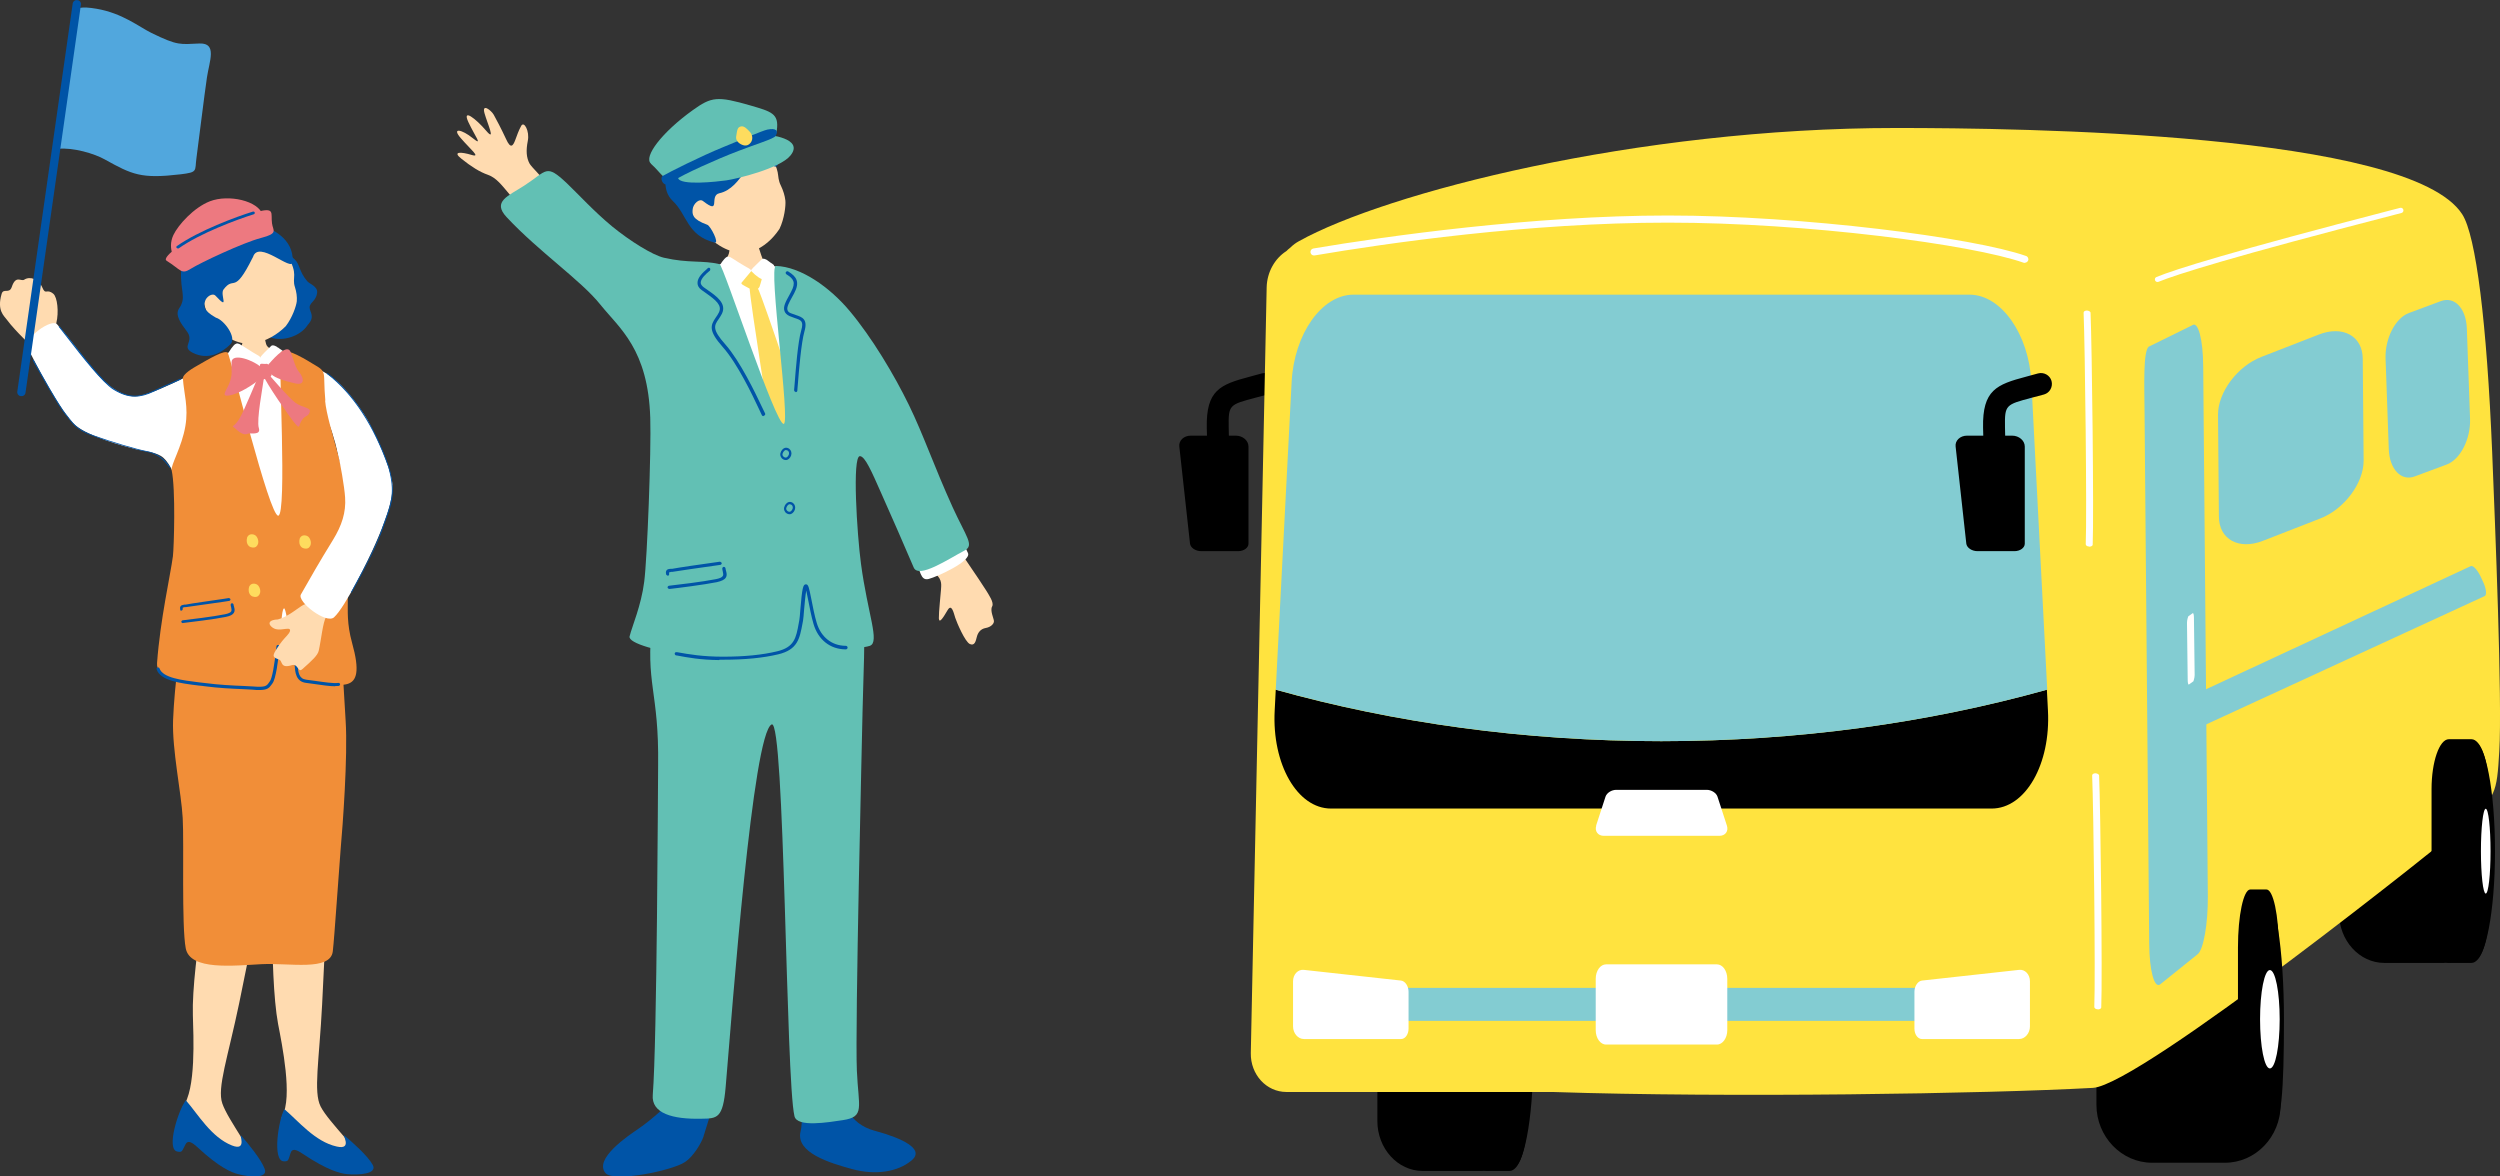 <?xml version="1.0" encoding="UTF-8"?>
<svg id="_レイヤー_2" data-name="レイヤー_2" xmlns="http://www.w3.org/2000/svg" viewBox="0 0 140.25 66">
  <rect x="0" y="0" width="140.25" height="66" fill="#333333" stroke="none"/>
  <defs>
    <style>
      .cls-1 {
        fill: #ffdbb0;
      }

      .cls-2 {
        fill: #83ccd2;
      }

      .cls-3 {
        fill: #fedc5e;
      }

      .cls-4 {
        fill: #ed7980;
      }

      .cls-5 {
        fill: #51a7dd;
      }

      .cls-6 {
        fill: #62c0b4;
      }

      .cls-7 {
        fill: #fff;
      }

      .cls-8 {
        fill: #f18e38;
      }

      .cls-9 {
        fill: #ffe33f;
      }

      .cls-10 {
        fill: #0054a7;
      }
    </style>
  </defs>
  <g id="Design">
    <g>
      <g>
        <g>
          <path d="M69.33,24.44c.39,0,.71.28.71.61v5.45c0,.23-.26.42-.58.42h-2.07c-.32,0-.6-.19-.63-.42l-.6-5.45c-.04-.33.25-.61.64-.61h2.52Z"/>
          <path d="M68.38,27.67c-.34,0-.61-.27-.61-.61,0-.42,0-.7-.02-1.12-.01-.42-.03-.98-.05-1.95-.04-2.11.76-2.42,2.42-2.86.2-.05.42-.11.66-.18.33-.09.67.1.76.42.09.33-.1.67-.42.76-.25.07-.47.13-.68.18-1.47.39-1.53.4-1.51,1.65.02.96.03,1.51.05,1.93.01.44.02.72.02,1.16,0,.34-.27.61-.61.61Z"/>
        </g>
        <g>
          <path d="M77.27,62.89c0,1.54,1.14,2.8,2.54,2.8h3.33c1.4,0,2.54-1.26,2.54-2.8v-6.95c0-1.54-1.14-2.8-2.54-2.8h-3.33c-1.4,0-2.54,1.26-2.54,2.8v6.95Z"/>
          <g>
            <path d="M82.45,62.89c0,1.54.44,2.8.97,2.8h1.27c.53,0,.97-1.26.97-2.8v-6.95c0-1.54-.44-2.8-.97-2.8h-1.27c-.53,0-.97,1.26-.97,2.8v6.95Z"/>
            <ellipse cx="84.82" cy="59.42" rx="1.19" ry="6.14"/>
          </g>
        </g>
        <path d="M117.61,61.98c0,1.79,1.41,3.25,3.12,3.25h4.09c1.72,0,3.12-1.46,3.12-3.25v-8.06c0-1.79-1.41-3.25-3.12-3.25h-4.09c-1.72,0-3.12,1.46-3.12,3.25v8.06Z"/>
        <path d="M131.22,51.22c0,1.54,1.14,2.8,2.54,2.8h3.33c1.4,0,2.54-1.26,2.54-2.8v-6.95c0-1.54-1.14-2.8-2.54-2.8h-3.33c-1.4,0-2.54,1.26-2.54,2.8v6.95Z"/>
        <path class="cls-9" d="M139.81,25.34c-.3-7.2-.9-12.12-1.68-13.32-2.95-4.58-24.81-4.84-31.75-4.84-14.62,0-28.66,3.65-33.51,6.35-.18.1-.33.21-.47.35-.09.07-.17.14-.24.21-.64.41-1.08,1.17-1.1,2.03l-.89,42.96c-.02,1.2.87,2.18,2,2.18h14.93c9.86.33,24.33.1,30.31-.23,2.66-.15,20.02-14.04,20.92-14.83,1.68-1.49,1.74-1.66,1.88-4.06.17-2.85-.23-12.59-.4-16.79Z"/>
        <path class="cls-2" d="M75.01,56.51c0,.42.24.76.53.76h35.34c.29,0,.53-.34.53-.76v-.33c0-.42-.24-.76-.53-.76h-35.34c-.29,0-.53.34-.53.76v.33Z"/>
        <g>
          <path d="M136.41,51.22c0,1.54.44,2.8.97,2.8h1.27c.53,0,.97-1.26.97-2.8v-6.95c0-1.54-.44-2.8-.97-2.8h-1.27c-.53,0-.97,1.26-.97,2.8v6.95Z"/>
          <ellipse cx="138.78" cy="47.75" rx="1.19" ry="6.14"/>
          <path class="cls-7" d="M139.18,47.75c0,1.31.12,2.38.27,2.38s.27-1.07.27-2.38-.12-2.38-.27-2.38-.27,1.07-.27,2.38Z"/>
        </g>
        <path d="M125.55,61.21c0,1.79,1.78,1.2,1.78,1.2.38,0,.44-.12.51-1.2v-8.06c0-1.79-.31-3.25-.69-3.25h-.91c-.38,0-.69,1.46-.69,3.25v8.06Z"/>
        <path d="M125.89,57.18c0,3.94.87,6.17,1.49,6.17s.75-2.24.75-6.17-.5-7.13-1.12-7.13-1.12,3.19-1.12,7.13Z"/>
        <path class="cls-7" d="M126.79,57.18c0,1.52.24,2.76.55,2.76s.55-1.24.55-2.76-.24-2.76-.55-2.76-.55,1.24-.55,2.76Z"/>
        <path class="cls-7" d="M117.68,56.63c.11,0,.2-.05.2-.11.07-1.7-.04-11.12-.12-13.01,0-.07-.1-.12-.2-.13-.11,0-.19.05-.19.12.08,1.88.19,11.29.12,12.99,0,.07.08.13.19.13Z"/>
        <path class="cls-7" d="M113.59,14.74c.08,0,.16-.05.19-.13.04-.1-.02-.22-.12-.25-2.92-1.03-12.53-2.27-20.09-2.27s-15.82,1.16-19.89,1.85c-.11.02-.18.12-.16.23.02.11.12.18.23.16,4.06-.69,12.02-1.84,19.82-1.84s17.07,1.23,19.96,2.25c.02,0,.04.01.07.01Z"/>
        <path class="cls-7" d="M89.52,57.79c0,.45.26.81.58.81h6.22c.32,0,.58-.36.58-.81v-2.88c0-.45-.26-.81-.58-.81h-6.22c-.32,0-.58.36-.58.81v2.88Z"/>
        <g>
          <path d="M71.57,38.69l-.06,1.17c-.16,3.01,1.27,5.5,3.16,5.5h37.06c1.9,0,3.32-2.49,3.16-5.5l-.06-1.17c-6.66,1.86-13.97,2.89-21.64,2.89s-14.98-1.03-21.64-2.89Z"/>
          <path class="cls-2" d="M110.49,16.53h-34.56c-1.77,0-3.33,2.19-3.47,4.91l-.89,17.25c6.66,1.86,13.97,2.89,21.64,2.89s14.98-1.03,21.64-2.89l-.89-17.25c-.14-2.71-1.7-4.91-3.47-4.91Z"/>
        </g>
        <path class="cls-7" d="M89.55,46.32c-.1.3.09.57.42.57h6.49c.33,0,.52-.26.42-.57l-.53-1.63c-.07-.21-.34-.38-.6-.38h-5.08c-.26,0-.53.17-.6.38l-.53,1.63Z"/>
        <g>
          <path class="cls-7" d="M72.54,57.58c0,.39.28.71.61.71h5.45c.23,0,.42-.26.42-.58v-2.07c0-.32-.19-.6-.42-.63l-5.45-.6c-.33-.04-.61.25-.61.64v2.52Z"/>
          <path class="cls-7" d="M113.88,57.58c0,.39-.28.71-.61.71h-5.45c-.23,0-.42-.26-.42-.58v-2.07c0-.32.19-.6.42-.63l5.45-.6c.33-.04.61.25.61.64v2.52Z"/>
        </g>
        <path class="cls-7" d="M117.2,30.67c.11,0,.2-.05.2-.11.07-1.7-.04-11.12-.12-13.01,0-.07-.1-.12-.2-.13-.11,0-.19.05-.19.12.08,1.88.19,11.29.12,12.99,0,.07.08.13.19.13Z"/>
        <path class="cls-2" d="M124.48,28.99c.01,1.27,1.12,1.88,2.47,1.35l3.21-1.25c1.35-.52,2.45-1.99,2.44-3.26l-.05-5.71c-.01-1.27-1.12-1.88-2.47-1.35l-3.21,1.25c-1.35.52-2.45,1.99-2.44,3.26l.05,5.71Z"/>
        <path class="cls-2" d="M134.01,25.19c.04,1.13.69,1.82,1.45,1.54l1.8-.67c.76-.28,1.35-1.43,1.31-2.56l-.18-5.07c-.04-1.13-.69-1.82-1.45-1.54l-1.8.67c-.76.28-1.35,1.43-1.31,2.56l.18,5.07Z"/>
        <path class="cls-2" d="M123.09,40.18c.18.38.37.6.5.54l15.8-7.28c.13-.06.09-.42-.09-.8l-.14-.3c-.18-.38-.43-.64-.55-.58l-15.74,7.32c-.13.06-.09.42.09.8l.14.3Z"/>
        <g>
          <path class="cls-2" d="M120.55,19.44c-.33.26-.25,2.21-.24,3.74l.26,29.75c.01,1.52.29,2.55.62,2.29l2.1-1.69c.33-.26.58-1.72.57-3.24l-.26-29.75c-.01-1.52-.29-2.55-.62-2.29l-2.44,1.2Z"/>
          <path class="cls-7" d="M122.76,34.58s-.07.19-.07.35l.04,3.22c0,.16.03.28.07.25l.25-.18s.07-.19.07-.35l-.04-3.22c0-.16-.03-.28-.07-.25l-.25.18Z"/>
        </g>
        <path class="cls-7" d="M121.04,15.82c-.06,0-.11-.03-.14-.09-.03-.08,0-.16.08-.19,1.01-.42,4.14-1.41,13.32-3.79l.35-.09c.08-.02.16.03.18.11.02.08-.03.16-.11.18l-.35.09c-9.17,2.37-12.28,3.36-13.28,3.77-.02,0-.04.01-.06.01Z"/>
        <g>
          <path d="M112.88,24.44c.39,0,.71.28.71.61v5.45c0,.23-.26.42-.58.42h-2.07c-.32,0-.6-.19-.63-.42l-.6-5.45c-.04-.33.25-.61.64-.61h2.52Z"/>
          <path d="M111.93,27.67c-.34,0-.61-.27-.61-.61,0-.42,0-.7-.02-1.12-.01-.42-.03-.98-.05-1.95-.04-2.11.76-2.42,2.42-2.86.2-.05.42-.11.66-.18.33-.09.67.1.76.42.09.33-.1.67-.42.76-.25.07-.47.13-.68.18-1.47.39-1.53.4-1.51,1.65.02.96.03,1.51.05,1.93.01.44.02.72.02,1.16,0,.34-.27.61-.61.61Z"/>
        </g>
      </g>
      <g>
        <path class="cls-1" d="M32.83,12.51c-.43-.57-2.94-3-3.12-3.33s-.21-.73-.1-1.28c.11-.54-.21-1.13-.37-.84-.16.29-.22.5-.34.81s-.25.51-.51-.07c-.27-.58-.55-1.11-.69-1.36-.14-.25-.68-.67-.52-.09s.66,1.65.09.98-1.37-1.29-.99-.47c.38.81.84,1.37.24.89-.6-.49-1.21-.62-.67,0,.54.63,1.16,1.11.6.94-.56-.17-1.11-.21-.56.22.54.43,1.02.74,1.49.9.47.17.77.58,1.17,1.05s1.61,2.03,1.91,2.55c.3.53,2.7-.45,2.35-.91Z"/>
        <path class="cls-1" d="M52.65,29.33c.28.18,2.57,3.61,2.69,3.82s.44.65.32.87c-.13.23.09.67.1.82s-.17.34-.46.39c-.29.05-.44.26-.5.5-.06.24-.12.52-.39.4-.27-.12-.73-1.2-.82-1.47-.09-.28-.2-.82-.43-.43-.23.39-.47.79-.49.46-.01-.33.11-1.42.12-1.61,0-.19.11-.56-.32-.89-.43-.32-.54-1.55-.75-1.71-.21-.15.65-1.34.93-1.16Z"/>
        <path class="cls-7" d="M54.3,31.02c-.25-.49-.35-1.21-1.09-.86s-2.2.92-1.88,1.34c.32.43.28,1.11.77.98s2.43-1.01,2.2-1.46Z"/>
        <g>
          <path class="cls-1" d="M39.89,13.42c.82.73,1.72.9,2.34.67s1.11-.67,1.5-1.25c.27-.56.36-1.3.33-1.59-.03-.27-.12-.56-.25-.83-.31-.62.09-.76-.8-1.91-.27-.35-.7-1.16-2.41-.64-1.5.46-3.97,3.52-.7,5.55Z"/>
          <path class="cls-10" d="M42.5,8.58c.5.15.95,1.09,1.13.65.35-.85-.49-2.51-1.45-2.42-.98.09-.34-.54-2.32-.08-1.44.33-3.39,3.35-2.12,4.54.83.79.79,1.94,2.35,2.34.29.07-.23-.94-.41-1-.86-.31-.85-.59-.82-.88s.37-.62.58-.45c1.05.81.31-.31.92-.44,1.28-.27,1.87-2.38,2.14-2.25Z"/>
        </g>
        <path class="cls-1" d="M41.16,12.74c.07,0,1,.11,1.08.11.03.16.4,1.24.46,1.45.34,1.01,1.09,2.22,1.18,2.32-1.06.89-3.98,1.19-4.64.31.19-.09,1.55-2.33,1.65-2.71.07-.28.26-1.37.26-1.48Z"/>
        <g>
          <path class="cls-7" d="M44.28,15.48c-.07-.25-1.31-.86-1.5-.63-.14.18-.57.44-.9.29-.37-.17-.65-.31-.79-.37-.25-.13-1.5.29-1.76.41-.07.03-.91,1.16-.98,1.54-.09,2.07.36,2.96-.02,5.02.03.17-.02.69-.07,1.01-.07.52-.57,4.86-.63,5.78-.07,1.26.79,5.72,1.34,5.72.54,0,4.38.42,4.97.39.59-.04,2.41.05,2.42-.21,0-.2-.09-9.09-.44-11.18-.48-2.81-1.12-5.11-1.65-7.76Z"/>
          <path class="cls-3" d="M41.79,15.36c.2-.12.18-.19.46-.14s.57.2.47.5c-.1.29-.07.49-.35.53-.23.03-.53-.18-.7-.27-.17-.09-.15-.43.12-.62Z"/>
          <path class="cls-7" d="M40.32,15.02c.06-.19.32-.52.41-.58.09-.06.18-.07.38.07.2.14.45.28.61.38.18.12.5.23.4.35-.17.2-.46.55-.57.68-.07.08-.51-.17-.8-.36s-.59-.24-.42-.55Z"/>
          <path class="cls-7" d="M43.1,14.64c-.08-.08-.29-.18-.37-.09-.08.09-.38.36-.48.47-.09.11-.15.13-.08.21.19.21.57.5.66.42.14-.14.32-.3.42-.42s.18-.2.18-.31c0-.09-.19-.16-.33-.28Z"/>
          <path class="cls-3" d="M42.05,16.13c.04.85,1.21,8.12,1.29,8.68s1.48,2.15,1.77,2.33.28-1.43.24-2.22c-.04-.92-2.57-8.16-2.78-8.63-.2-.47-.53-.48-.53-.16Z"/>
        </g>
        <path class="cls-10" d="M39.47,63.74c.38-1.18,1.02-3.21.54-3.37-.87-.3-2.61,1.88-4.19,2.95-.56.38-2.55,1.71-1.84,2.5.46.51,3.69-.13,4.45-.63.47-.31.92-1.07,1.04-1.44Z"/>
        <path class="cls-10" d="M44.91,63.49c.07-.28.08-.62.06-.99-.08-1.15-.21-1.44.05-2.51.32-1.32,2.13-.94,2.13.44s.45,2.61,1.93,3.01c.01,0,.03,0,.04.01,1.47.4,2.79,1.01,2.02,1.65-.78.65-2.03.84-3.32.49-1.29-.35-3.19-.93-2.91-2.11Z"/>
        <path class="cls-6" d="M46.51,29.59c2.53-.34,1.93,7.16,1.88,10.28-.02,1.13-.43,17.76-.32,20.19.09,2.09.47,2.59-.79,2.78-.81.12-2.56.42-2.71-.22-.49-2.05-.54-22.33-1.28-21.98-1.06.5-2.2,15.84-2.58,20.33-.15,1.77-.47,1.78-1.35,1.79-1.63.04-2.83-.3-2.74-1.34.24-2.94.29-17.4.3-18.45.06-4.25-.74-4.57-.32-8.16.6-5.03,1.39-5.02,3.49-4.93,1.7.07,6.42-.29,6.42-.29Z"/>
        <g>
          <path class="cls-6" d="M28.42,12.18c-.82-.88.09-1.18,1.01-1.78,1.27-.82,1.18-1.24,2.37-.12.63.6,1.53,1.59,2.55,2.43.98.8,2.25,1.6,2.9,1.75,1.4.32,2.17.13,3.12.36.21.05,3.15,9.06,3.6,8.96.38-.08-.88-8.87-.44-8.86,1.39.04,3.02,1.19,4.14,2.53,1.24,1.48,2.49,3.57,3.32,5.27.84,1.73,1.39,3.39,2.46,5.75.76,1.66,1.22,2.12.67,2.41-.93.49-2.58,1.6-2.86.96-.53-1.24-1.24-2.87-1.84-4.21-.51-1.15-.89-2.04-1.18-2.04-.44,0-.16,4.38.06,6.03.38,2.84,1.07,4.4.5,4.61-.23.08-1.82.44-2.73-.56-.64-.71-.61-2.71-.74-2.73-.59-.05.03,2.7-1.21,3.5-1.87,1.21-8.99.03-8.8-.74.14-.57.65-1.72.82-3.06.17-1.3.4-7.35.34-9.19-.12-3.86-1.72-5.02-2.79-6.35-1.1-1.38-3.44-2.96-5.27-4.92Z"/>
          <path class="cls-10" d="M42.86,23.31s.01,0,.02,0c.05-.02.06-.08.04-.12-.03-.06-.09-.18-.16-.33-.37-.78-1.23-2.59-2.07-3.54-.76-.85-.62-1.06-.38-1.41.06-.09.13-.19.19-.31.28-.57-.31-.99-.79-1.32-.08-.06-.16-.12-.24-.17-.1-.08-.16-.16-.16-.25,0-.23.29-.49.47-.64l.05-.04s.04-.09,0-.13c-.03-.04-.09-.04-.13,0l-.04.04c-.22.19-.54.48-.53.79,0,.15.08.28.23.39.08.06.16.12.24.17.55.39.93.69.73,1.09-.05.11-.12.2-.18.29-.29.43-.42.73.39,1.64.83.93,1.68,2.72,2.04,3.49.07.16.13.28.16.34.02.04.06.06.1.05Z"/>
          <path class="cls-10" d="M44.63,22c.05,0,.1-.03.1-.08,0-.08.02-.21.03-.37.06-.76.19-2.33.37-2.96.2-.69-.13-.8-.49-.92-.09-.03-.18-.06-.28-.1-.1-.04-.16-.1-.18-.17-.06-.16.09-.43.26-.74.03-.06.07-.13.11-.2.34-.64.14-.94-.33-1.23-.04-.03-.1-.01-.13.03-.03.04-.01.1.03.13.41.25.54.46.26.98-.04.07-.07.13-.1.19-.2.36-.36.65-.27.89.04.12.13.21.28.28.1.04.2.08.29.11.36.12.52.17.37.69-.19.64-.31,2.23-.37,2.99-.01.16-.02.29-.03.36,0,.05.03.1.08.1Z"/>
          <g>
            <path class="cls-10" d="M37.53,33.04s-.08-.04-.08-.08c0-.05.03-.09.08-.1.38-.04,1.95-.23,2.63-.37.21-.04.35-.1.39-.18.04-.06.02-.14,0-.24-.01-.06-.03-.11-.03-.17,0-.05.03-.09.08-.1.05,0,.09.03.1.08,0,.05.02.09.03.14.03.12.07.25-.01.38-.07.12-.24.2-.51.26-.69.14-2.26.34-2.64.38,0,0,0,0-.01,0Z"/>
            <path class="cls-10" d="M37.45,32.29s-.08-.03-.08-.07c-.02-.09-.02-.16.02-.22.05-.07.12-.08.24-.09h.08c.3-.06,1.67-.26,2.33-.35l.35-.05s.09.03.1.08c0,.05-.03.09-.08.1l-.35.05c-.66.09-2.03.29-2.33.34h-.08c-.05.02-.11.03-.12.04,0,0,0,.01.01.08,0,.05-.02.09-.07.1,0,0-.01,0-.02,0Z"/>
          </g>
          <path class="cls-10" d="M43.84,25.68c-.06-.07-.08-.17-.06-.25.04-.15.13-.26.24-.3.09-.03.18-.01.26.05h0c.11.09.15.23.1.38-.05.14-.17.25-.29.25,0,0,0,0,0,0-.1,0-.19-.05-.25-.12ZM44.2,25.28s-.09-.04-.14-.03c-.07.03-.13.11-.16.21-.01.05,0,.1.04.14.04.05.09.07.15.07.05,0,.13-.07.16-.16.02-.05.04-.16-.06-.23h0Z"/>
          <path class="cls-10" d="M40.37,37.01c.07,0,.14,0,.21,0,1.22,0,2.23-.1,3.07-.3,1.1-.26,1.21-.88,1.37-1.73l.03-.16c.02-.11.04-.35.06-.62.03-.3.07-.8.12-1.07.03.14.07.35.11.54.08.4.17.9.3,1.34.26.88.93,1.41,1.79,1.42,0,0,.01,0,.02,0,.05,0,.1-.04.1-.1,0-.05-.04-.1-.1-.1,0,0-.01,0-.02,0-.77-.01-1.37-.49-1.61-1.28-.13-.43-.22-.92-.3-1.32-.14-.7-.17-.85-.31-.85-.16,0-.21.21-.31,1.41-.02.27-.04.51-.06.61l-.03.16c-.15.84-.25,1.35-1.22,1.58-.83.2-1.82.3-3.03.3-1.14,0-1.89-.13-2.56-.25h-.04c-.05-.02-.1.02-.11.07,0,.05.03.1.08.11h.03c.63.12,1.34.25,2.38.26Z"/>
          <path class="cls-10" d="M44.05,28.72c-.06-.07-.08-.17-.06-.25.04-.15.13-.26.24-.3.09-.03.18-.01.26.05h0c.11.09.15.23.1.38-.05.14-.17.25-.29.25,0,0,0,0,0,0-.1,0-.19-.05-.25-.12ZM44.41,28.32s-.09-.04-.14-.03c-.07.03-.13.11-.16.21-.01.05,0,.1.04.14.04.05.09.07.15.07.05,0,.13-.07.16-.16.02-.05.04-.16-.06-.23h0Z"/>
        </g>
        <g>
          <path class="cls-6" d="M36.52,9.19c.63.55.76,1.1,1.41.78.67-.33,3.18-1.26,4.26-1.68.79-.31,1.31-.4,1.39-.99.13-.93-.31-1.04-1.47-1.38-1.87-.54-2.19-.5-3.26.27-1.71,1.23-2.77,2.61-2.33,2.99Z"/>
          <path class="cls-6" d="M42.89,7.54c-.36-.04-.93.39-1.46.66-.36.19-1.55.68-2.16.93-.43.18-1.31.49-1.23.85.09.45,2.2.21,2.7.14.62-.09,3.01-.67,3.6-1.39.81-.99-1.26-1.17-1.44-1.19Z"/>
          <path class="cls-10" d="M37.19,9.86c-.13.08-.09.31.04.43.16.15.37,0,.62-.18.44-.31,2.33-1.17,3.57-1.64.95-.37,1.99-.68,2.09-.84.18-.3.03-.46-.46-.36-.28.06-1.44.56-2.47.98-1.28.52-3.1,1.44-3.4,1.62Z"/>
          <path class="cls-3" d="M42.12,7.99c-.1.15-.27.22-.47.14-.21-.08-.39-.25-.35-.48.06-.38.07-.52.28-.56.17-.03.33.14.49.31.11.12.21.36.05.6Z"/>
        </g>
      </g>
      <g>
        <path class="cls-1" d="M2.08,19.79c-.28-.29-.52-.58-.8-.85-.27-.27-.65-.67-.9-1.01-.16-.22-.56-.51-.29-1.44.1-.35.43.02.57-.39.23-.69.52-.29.7-.41.32-.21.81-.04,1.01.43.2.47.23.04.62.36.23.19.32,1.04.17,1.64-.15.6-.14.56.02.79.17.24-.96,1.02-1.11.87Z"/>
        <path class="cls-7" d="M21.35,25.24c-.02-.14-.45-1.29-.95-2.03-.78-1.17-1.61-2.12-2.6-2.52-.78-.32-.05,2.02.48,2.76.23.33.48,1.17.7,2.08.26,1.11,2.59,1.06,2.37-.29Z"/>
        <path class="cls-1" d="M14.84,18.07c-.08,0-1.08.07-1.18.06-.04.16,0,1.06-.1,1.25-.26.43-.95.36-1.27.59-.35.24-.73.72-.69,1.12,0,.56.05,2.61.07,2.8.15,1.25,2.46,1.25,2.98,1.24,1.94-.07,3.29-.65,3.34-2.49-.1-.77-.67-1.88-1.6-2.65-.24-.2-1.11-.22-1.4-.57-.19-.23-.15-1.24-.15-1.34Z"/>
        <g>
          <path class="cls-7" d="M16.79,20.35c-.07-.25-1.33-.87-1.52-.63-.14.18-.58.44-.92.29-.38-.17-.66-.31-.8-.38-.26-.13-1.46.64-1.72.75-.07.03-.98.84-1.05,1.23-.09,2.1.37,3-.02,5.09.03.18-.28,9.17-.32,9.49-.07.53,1.62,1.08,4.95,1.53,1.27.17,3.86-2.35,3.33-5.85-.43-2.86-1.41-8.82-1.94-11.51Z"/>
          <path class="cls-7" d="M12.78,19.89c.06-.19.32-.53.41-.58.09-.06.18-.07.38.07.21.14.46.28.62.39.18.12.51.24.4.36-.17.2-.47.55-.58.69-.07.08-.51-.17-.81-.36-.3-.19-.6-.24-.43-.55Z"/>
          <path class="cls-7" d="M15.59,19.5c-.08-.08-.3-.18-.38-.09-.08.09-.39.37-.48.48-.09.11-.15.13-.08.21.19.21.58.5.66.42.14-.14.33-.3.43-.42.1-.12.18-.21.19-.32,0-.09-.2-.17-.34-.29Z"/>
        </g>
        <g>
          <path class="cls-10" d="M17.25,18.25c-.43.64-1.4.9-2.02.7-1.34-.43.14-1.48.25-2.06.08-.42.05-1.19.19-1.5.14-.31-.24-1.89.87-.83.29.28.23.66.69,1.21.14.17.61.29.56.67-.06.45-.43.54-.42.81,0,.27.34.51-.12.99Z"/>
          <path class="cls-1" d="M12.1,18.35c.68.76,1.56,1.04,2.21.9s1.23-.46,1.72-.95c.37-.48.59-1.13.62-1.4.02-.25-.02-.53-.1-.78-.2-.6.23-.68-.45-1.83-.21-.35-1.37-1.92-3.17-1.66-1.58.23-2.26,4.13-.83,5.72Z"/>
          <path class="cls-10" d="M14.19,14.43c.3-1.03,2.2.86,2.23.26.06-1.3-1.14-1.89-2.08-2.16-.22-.06-.58-.35-1.16-.33-1.75.08-2.94,1.5-3.02,2.98-.06,1.17.32,1.49-.11,2.12-.25.36.09.84.42,1.27.48.62-.35.86.34,1.22.87.44,1.64,0,2.12-.48.37-.36-.35-1.36-.82-1.49-.73-.41-.67-.66-.61-.91.06-.26.42-.5.59-.32.82.88.23-.05.45-.35.62-.82.56.38,1.64-1.8Z"/>
        </g>
        <g>
          <g>
            <path class="cls-1" d="M15.83,62.61c.6-1.06-.01-4.02-.23-5.17-.52-2.8-.3-9.98-.18-10.41,0,0,3.06-.16,3.03.47-.01.34-.18,5.14-.38,8.87-.16,3.13-.5,4.89-.08,5.71.47.92,2.37,2.64,1.99,2.84-1.01.23-4.54-1.03-4.15-2.32Z"/>
            <path class="cls-10" d="M15.95,62.22c.79.67,1.72,1.83,2.94,2.1.95.22.24-.78.44-.61.43.36,1.31,1.14,1.58,1.64.28.51-.77.58-1.43.52-.4-.04-1.12-.22-2.48-1.13-.42-.29-.62-.31-.7-.05-.14.42-.11.47-.39.46-.64-.04-.29-2.31.04-2.92Z"/>
          </g>
          <g>
            <path class="cls-1" d="M10.25,62.1c.76-.96.6-3.98.57-5.15-.09-2.84,1.24-9.91,1.41-10.32,0,0,3.04.31,2.92.93-.07.34-.97,5.05-1.73,8.71-.64,3.07-1.25,4.76-.95,5.63.33.98,1.94,2.97,1.53,3.11-1.03.08-4.33-1.71-3.75-2.92Z"/>
            <path class="cls-10" d="M10.43,61.73c.68.78,1.42,2.07,2.58,2.53.91.36.36-.73.53-.54.37.42,1.12,1.33,1.31,1.86.2.55-.85.46-1.49.29-.39-.1-1.08-.39-2.27-1.5-.38-.35-.57-.4-.69-.16-.2.39-.18.45-.46.39-.63-.13.06-2.32.49-2.88Z"/>
          </g>
        </g>
        <path class="cls-8" d="M14.02,35.33c1.02-.01,1,0,2.45-.16,1.44-.16,2.21.21,2.5.94s.26,2.01.42,4.32c.13,2-.17,6-.28,7.21-.1,1.21-.35,4.98-.44,5.73-.13,1.13-2.45.64-4,.72-1.56.08-4.01.37-4.25-.89s-.09-5.87-.17-7.31c-.08-1.44-.6-3.82-.54-5.5.08-2,.43-4.53.64-5.13s2.65.08,3.67.06Z"/>
        <path class="cls-7" d="M10.27,21.23c-.69.33-1.83.88-2.52.99-.84.14-1.79-.63-2.39-1.35-.96-1.16-1.4-1.82-2.16-2.68-.3-.34-1.88.77-1.64,1.31.34.77,1.92,3.74,2.68,4.37.77.63,2.62,1.14,3.38,1.33.48.12.99.14,1.39.37.86.48,1.21,2.87,1.71,2.87,1.7,0,1.24-8.02-.45-7.21Z"/>
        <g>
          <path class="cls-5" d="M3.96,1.71c.17-.85-.25-1.51,1.45-1.22,1.46.25,2.38,1.01,3.07,1.35,1.52.75,1.64.64,2.72.6.99-.03.55.98.41,1.9-.13.86-.49,3.8-.59,4.53-.1.73.1.79-.9.91-2.21.26-2.7.02-4.25-.84-.57-.32-1.77-.68-2.6-.59-.41.05.31-3.7.49-4.73.18-1.02.15-1.65.2-1.92Z"/>
          <path class="cls-10" d="M1.43,22.04c-.02.12-.13.2-.24.18h-.04c-.12-.02-.2-.13-.18-.25L4.08.19c.02-.12.13-.2.24-.18h.04c.12.02.2.13.18.25L1.43,22.04Z"/>
        </g>
        <g>
          <path class="cls-8" d="M18.25,22.46c-.15-1.68.15-1.56-.7-2.05-.74-.46-1.65-.94-1.8-.63-.14.3.36,9.11-.14,9.15-.5.04-2.68-8.92-2.83-9.13-.14-.22-1.13.38-1.69.7-.23.13-.85.48-.83.74.06.85.32,1.6.14,2.66-.2,1.19-.83,2.19-.77,2.48.23,1.05.13,4.35.07,4.83-.14,1.06-.71,3.54-.89,5.99-.1,1.5,4.05,1.25,5.86,1.45,1.27.14.95-4.35,1.26-4.52.2-.11.52,4.06,1.09,4.09,2.04.11,3.62,1.02,2.73-2.16-.3-1.09-.23-1.82-.24-2.26-.03-.83.2-2.99.17-4.71-.03-1.89-1.32-5.22-1.44-6.6Z"/>
          <path class="cls-10" d="M14.54,38.71c-.1,0-.23,0-.37-.02-.12-.01-.32-.02-.56-.03-.54-.02-1.36-.06-2.11-.16-.12-.02-.23-.03-.35-.04-1.05-.13-2.14-.27-2.36-.9-.02-.05,0-.09.05-.11.05-.02.09,0,.11.05.18.53,1.26.66,2.22.78.12.01.24.03.35.04.75.1,1.56.14,2.1.16.24.01.44.02.57.03.7.06.77-.03.9-.22.02-.02.03-.05.05-.07.12-.15.26-.89.37-1.96,0-.05.05-.08.1-.08.05,0,.08.05.08.1-.08.8-.22,1.81-.4,2.05l-.05.07c-.14.2-.25.31-.69.31Z"/>
          <path class="cls-10" d="M18.8,38.5c-.3,0-.71-.06-1.12-.12-.18-.03-.35-.05-.51-.07-.58-.07-.61-.61-.64-.97,0-.07,0-.13-.02-.18,0-.05.03-.09.07-.1.05,0,.09.03.1.07,0,.06.01.12.02.19.03.43.08.76.48.81.16.02.34.05.52.07.49.07,1.01.15,1.28.11.05,0,.09.03.1.07,0,.05-.03.09-.07.1-.06,0-.13.01-.21.01Z"/>
          <path class="cls-3" d="M16.8,30.25c.08-.26.33-.25.47-.16.13.08.28.43.06.63-.11.1-.32.06-.41-.02-.14-.12-.15-.34-.11-.46Z"/>
          <path class="cls-3" d="M13.85,30.19c.08-.26.33-.25.47-.16.13.08.28.43.06.63-.11.1-.32.06-.41-.02-.14-.12-.15-.34-.11-.46Z"/>
          <path class="cls-3" d="M13.96,32.96c.08-.26.33-.25.47-.16.13.08.28.43.06.63-.11.1-.32.06-.41-.02-.14-.12-.15-.34-.11-.46Z"/>
          <g>
            <path class="cls-10" d="M10.25,34.96s-.07-.03-.08-.07c0-.04.03-.08.07-.09.35-.04,1.76-.21,2.38-.34.19-.04.31-.09.35-.16.03-.06.02-.13,0-.22-.01-.05-.03-.1-.03-.15,0-.04.03-.08.07-.09.04,0,.08.03.09.07,0,.04.02.08.03.13.03.11.06.23-.01.34-.07.11-.21.18-.46.23-.62.13-2.05.3-2.39.34,0,0,0,0-.01,0Z"/>
            <path class="cls-10" d="M10.18,34.28s-.07-.03-.07-.07c-.01-.08-.02-.14.02-.2.04-.06.11-.07.21-.09h.07c.27-.06,1.52-.23,2.11-.32l.32-.05s.08.02.09.07c0,.04-.02.08-.07.09l-.32.05c-.6.08-1.84.26-2.11.3h-.07s-.1.03-.11.03c0,0,0,.01,0,.07,0,.04-.02.09-.07.09,0,0-.01,0-.02,0Z"/>
          </g>
        </g>
        <g>
          <path class="cls-1" d="M18.3,34.6c-.19.3-.28,1.3-.42,1.91-.06.25-.34.52-.92,1.03-.26.23-.22-.34-.6-.22-.65.2-.5-.24-.69-.31-.33-.13-.43-.16-.18-.56.25-.41.46-.63.61-.79s.33-.44-.06-.38c-.4.06-.62.06-.82-.13-.2-.19-.11-.38.37-.4.56-.14,1.13-.65,1.42-.81s.24.18.47-.48c.23-.66,1.25.46.82,1.14Z"/>
          <path class="cls-7" d="M22.02,27.22c-.04-.65-.59-2.21-1.35-3.51-.55-.94-2,.25-1.76,1.49.19.85.41,2.09.45,2.7.06.85-.19,1.59-.68,2.39-.79,1.28-1.23,2.06-1.8,3.06-.23.4,1.43,1.68,1.86,1.28.62-.56,1.93-3.22,2.32-4.12.45-1.02,1.01-2.39.95-3.29Z"/>
        </g>
        <g>
          <path class="cls-4" d="M15.1,20.4c.36-.41,1.03-1.13,1.21-.64s.26.86.49,1.14c.24.29.34.76-.28.6-.63-.15-1.06-.29-1.3-.5-.25-.21-.36-.33-.12-.61Z"/>
          <path class="cls-4" d="M14.7,20.65c-.44-.44-1.69-.89-1.71-.33-.02.56.06.59-.08,1.06-.14.47-.58.88-.07.81s1.36-.59,1.75-.94c.21-.19.18-.53.11-.59Z"/>
          <path class="cls-4" d="M14.97,20.89c.15.15,1.21,1.42,1.61,1.71.4.29.9.25.79.53-.11.28-.24.15-.44.45-.19.3-.09.52-.37.19-.29-.33-1.68-2.35-1.77-2.68-.09-.33-.07-.43.18-.19Z"/>
          <path class="cls-4" d="M14.58,20.97c-.19.29-.86,2.09-1.2,2.6-.34.51-.46.21-.11.53.35.32.52.28.64.23.11-.06.75.12.61-.32-.14-.44.23-2.35.26-2.64s.17-.94-.19-.39Z"/>
          <path class="cls-4" d="M14.95,20.41c-.19.03-.36-.07-.37.09-.01.16-.08.28-.02.47s-.08.43.2.32.57-.1.45-.42-.14-.48-.27-.46Z"/>
        </g>
        <g>
          <path class="cls-4" d="M9.32,14.61c.86.54.84.81,1.38.47.54-.34,2.94-1.47,3.94-1.73,1-.26.67-.41.62-.82-.08-.57.2-.92-.86-.64-1.36.36-2.67,1.05-3.49,1.41-.76.33-1.83,1.17-1.57,1.32Z"/>
          <path class="cls-4" d="M11.78,11.29c1.05-.4,2.72-.03,2.96.77s.15.32-1.24.89c-1.39.57-2.76,1.91-3.23,1.86-.47-.05-.91-.85-.54-1.63.26-.55,1.14-1.54,2.05-1.89Z"/>
          <path class="cls-10" d="M9.98,13.94s-.05-.01-.07-.03c-.03-.04-.02-.09.02-.11,1.22-.86,3.32-1.64,4.26-1.93.04-.01.09.01.1.05.01.04-.01.09-.05.1-.93.29-3.01,1.06-4.21,1.91-.01.01-.03.01-.05.01Z"/>
        </g>
        <path class="cls-10" d="M7.55,22.25c-.39,0-.76-.13-1.19-.39-.61-.38-1.79-1.88-2.56-2.88-.2-.26-.38-.48-.5-.64,0-.01,0-.03,0-.04.01,0,.03,0,.04,0,.13.16.3.38.51.64.78.99,1.95,2.5,2.55,2.87.77.48,1.37.51,2.2.11.5-.24.84-.38,1.09-.49.18-.08.3-.13.42-.19.01,0,.03,0,.04.01,0,.01,0,.03-.01.04-.11.06-.24.11-.42.19-.25.11-.59.25-1.09.49-.39.19-.73.28-1.06.28Z"/>
        <path class="cls-10" d="M9.52,26.23s-.02,0-.02-.01c-.35-.5-.74-.77-1.27-.87-.54-.1-2.02-.53-3.04-.9-.83-.3-1.07-.6-1.34-.96-.06-.07-.11-.15-.18-.22-.39-.46-1.4-2.27-1.83-3.04,0-.01,0-.03.01-.04.01,0,.03,0,.04.01.39.71,1.43,2.58,1.82,3.04.07.08.12.15.18.23.27.34.5.64,1.32.94,1.02.37,2.5.8,3.04.9.54.1.94.38,1.3.89,0,.01,0,.03,0,.04,0,0-.01,0-.02,0Z"/>
        <path class="cls-10" d="M19.72,33.24s0,0-.01,0c-.01,0-.02-.02-.01-.04l.04-.07c.87-1.56,1.44-2.73,1.69-3.49.06-.18.12-.35.18-.51.32-.88.56-1.51.18-2.9-.83-2.36-1.99-4.13-3.44-5.25-.01,0-.01-.03,0-.04,0-.01.03-.01.04,0,1.46,1.13,2.62,2.91,3.45,5.28.38,1.4.15,2.04-.18,2.93-.06.16-.12.33-.18.51-.26.76-.83,1.93-1.7,3.5l-.04.07s-.01.01-.02.01Z"/>
      </g>
    </g>
  </g>
</svg>